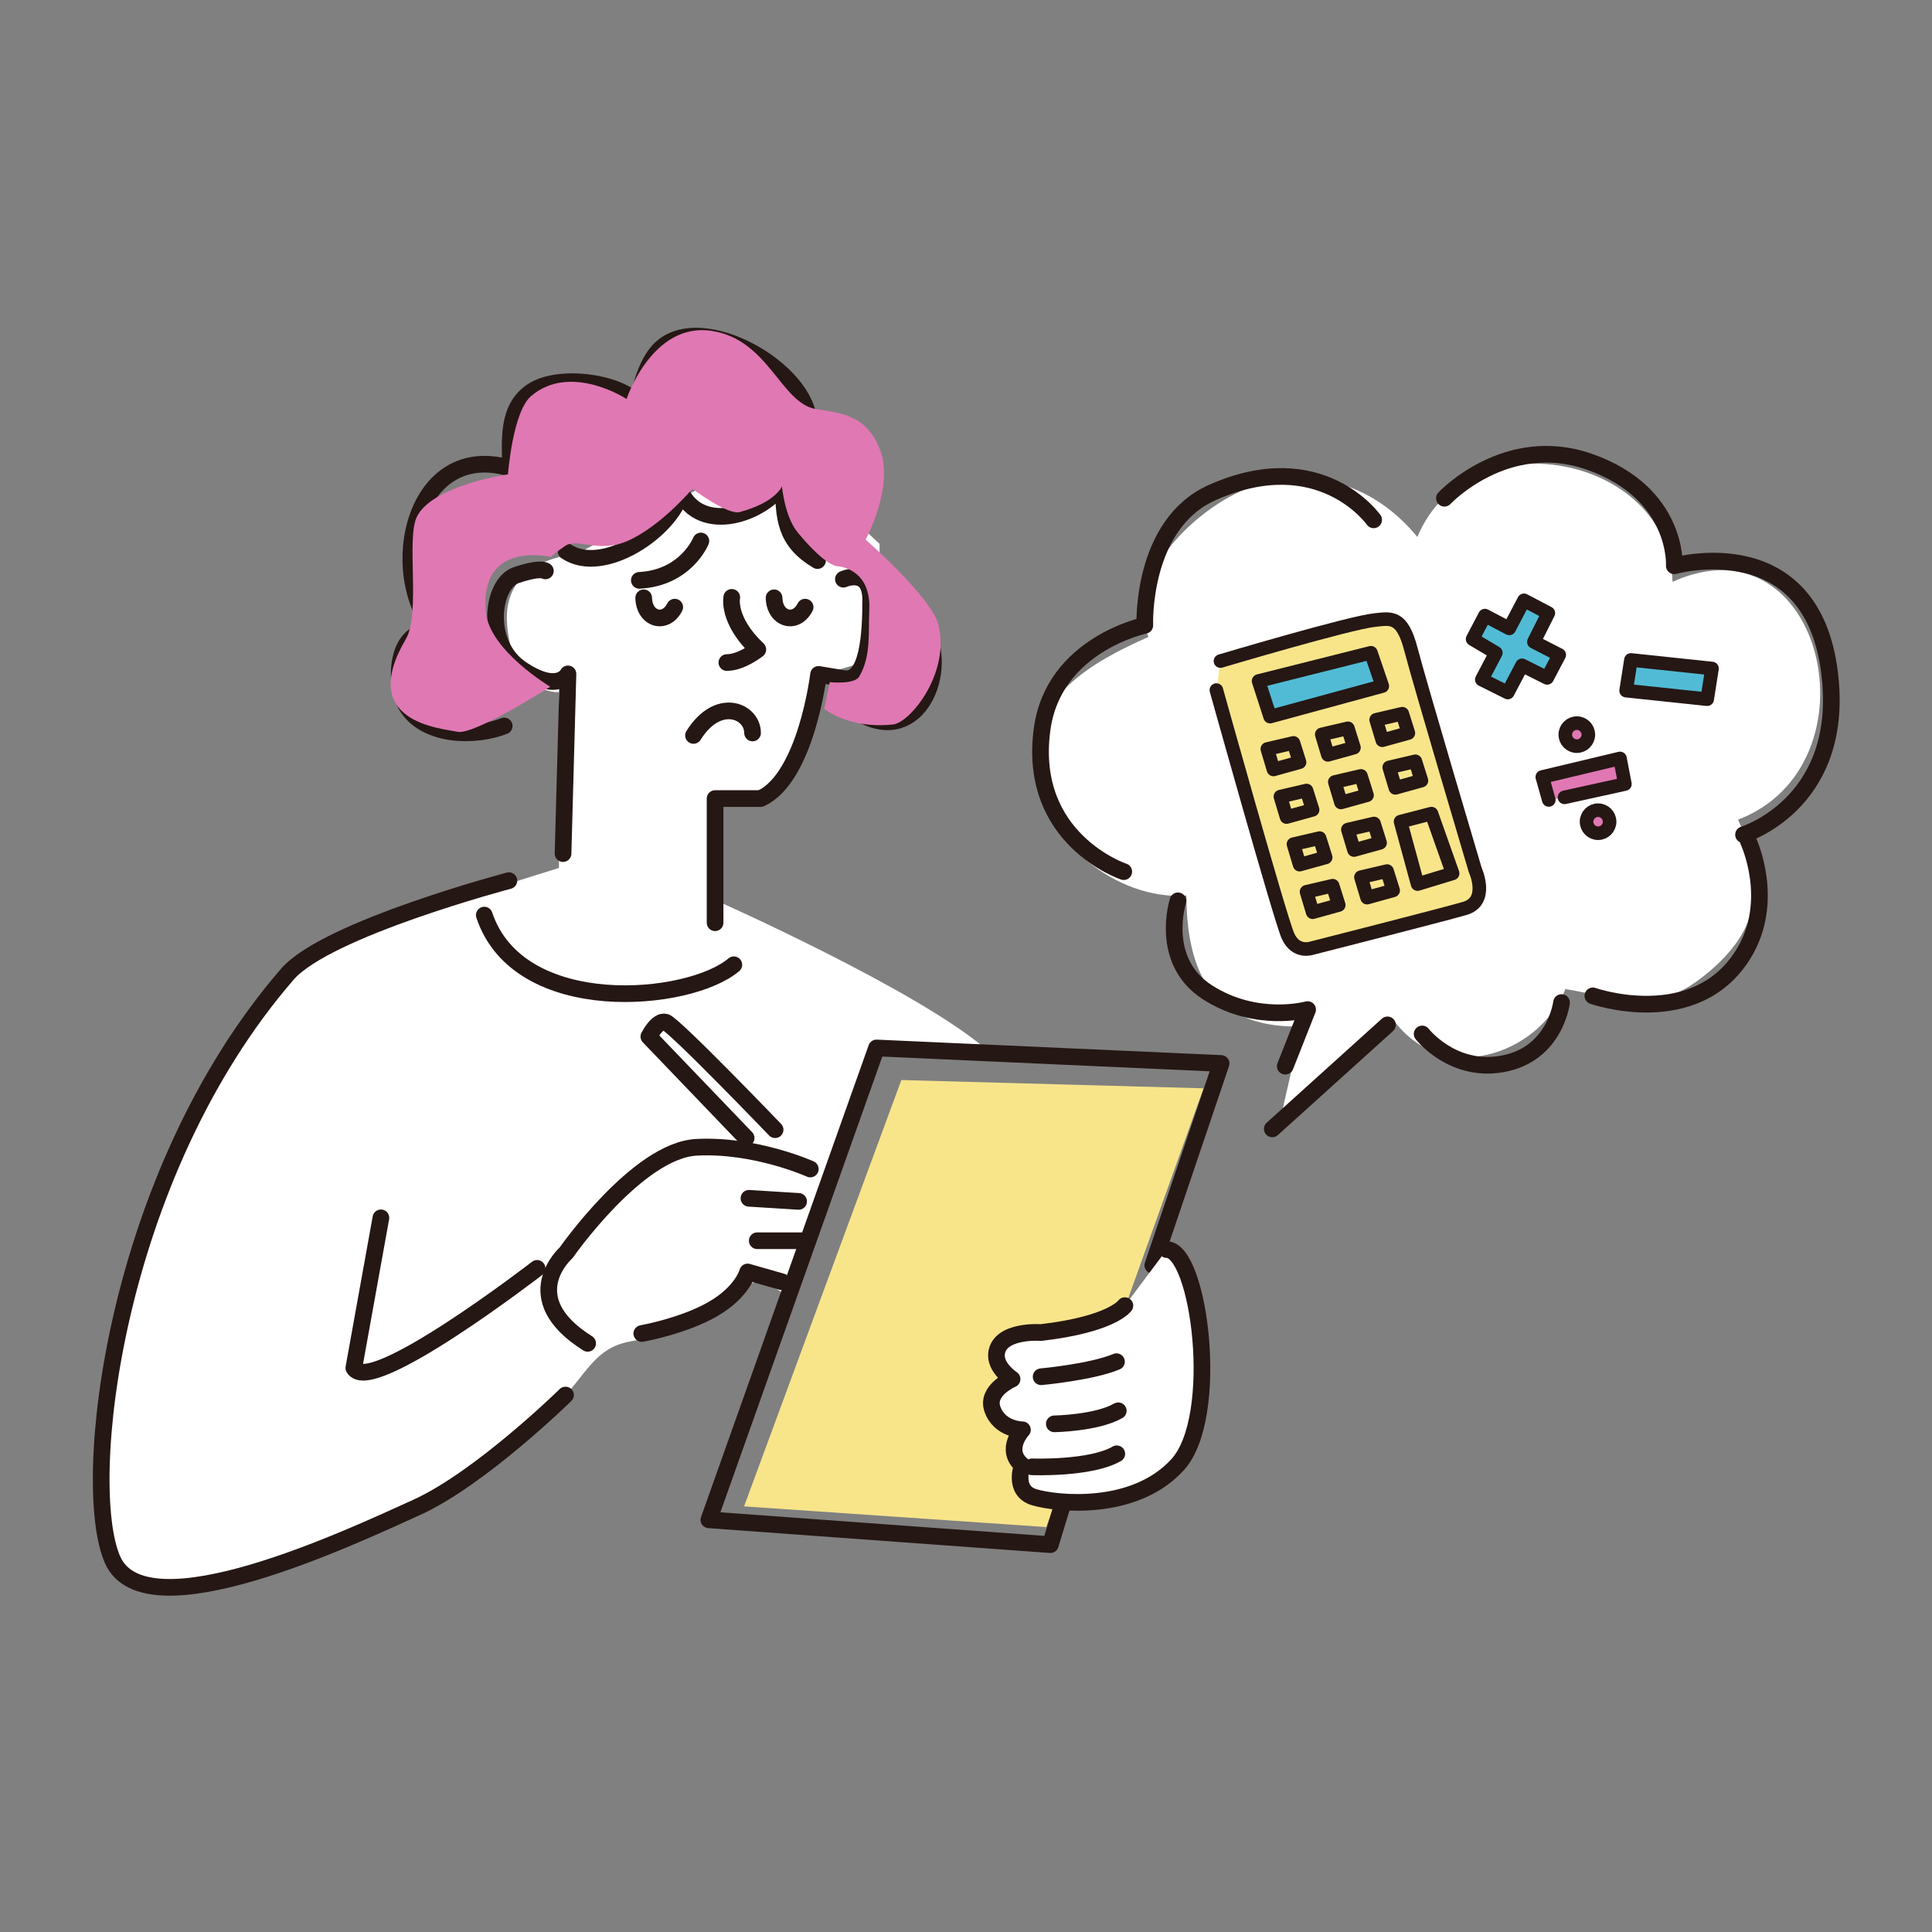 <?xml version="1.0" encoding="UTF-8"?>
<svg xmlns="http://www.w3.org/2000/svg" width="230" height="230" version="1.1" viewBox="0 0 230 230">
  <rect x="0" y="0" width="230" height="230" fill="#808080" stroke="none"/>
  <defs>
    <style>
      .cls-1, .cls-2, .cls-3, .cls-4, .cls-5, .cls-6 {
        stroke: #251714;
        stroke-linecap: round;
        stroke-linejoin: round;
      }

      .cls-1, .cls-3, .cls-4, .cls-6 {
        stroke-width: 1.617px;
      }

      .cls-1, .cls-7 {
        fill: #e078b3;
      }

      .cls-2, .cls-3 {
        fill: none;
      }

      .cls-2, .cls-5 {
        stroke-width: 1.984px;
      }

      .cls-8, .cls-9, .cls-7 {
        isolation: isolate;
      }

      .cls-10, .cls-5 {
        fill: #fff;
      }

      .cls-4 {
        fill: #51bbd5;
      }

      .cls-9, .cls-6 {
        fill: #f8e58a;
      }

      .cls-9, .cls-7 {
        mix-blend-mode: multiply;
      }
    </style>
  </defs>
  <!-- Generator: Adobe Illustrator 28.7.1, SVG Export Plug-In . SVG Version: 1.2.0 Build 142)  -->
  <g>
    <g id="_レイヤー_1" data-name="レイヤー_1">
      <g class="cls-8">
        <g id="_レイヤー_1-2" data-name="_レイヤー_1">
          <path class="cls-10" d="M93.631,154.218c-3.38-2.193-2.741-2.284-6.156-.33-2.638,1.509-5.003,3.488-7.819,4.742-2.141.953-4.514.719-6.545,1.653-2.591,1.192-3.841,3.769-6.065,6.135-10.689,11.373-26.883,18.524-41.932,22.387-16.51,4.238-13.657-12.7-12.334-23.916,1.643-13.926,7.576-27.193,13.963-39.511,3.292-6.348,7.226-10.039,13.534-13.843l26.266-8.208v-20.931s-5.335.41-6.156-7.798,8.208-8.619,8.208-8.619l23.804-12.723,12.312,11.492v13.544l-6.977,2.052s-4.104,12.312-6.977,13.544-5.746,1.642-5.746,1.642l.137,11.628s24.077,10.671,32.286,17.785l-13.544.137-10.26,29.139h0Z"/>
          <path class="cls-10" d="M152.32,134.108c.607-3.988,2.071-7.857,2.052-11.902-10.053.017-13.099-6.522-13.133-15.596-8.309.627-17.217-6.619-18.022-15.015-.82-8.563,6.944-12.879,13.507-15.766-3.217-7.439,6.778-16.593,13.544-18.274,7.442-1.849,13.913.829,18.469,6.372,5.841-14.247,30.001-10.033,30.37,5.335,17.984-8.089,24.809,21.842,7.798,28.318,3.663,7.937,2.44,13.635-4.441,18.899-5.78,4.422-9.761,2.316-16.101,1.264-3.147,7.877-14.663,11.727-20.499,3.641-2.764,5.165-10.421,7.83-13.544,12.723h0Z"/>
          <polygon class="cls-9" points="107.304 128.576 88.579 179.33 124.551 181.794 143.275 129.562 107.304 128.576"/>
          <path class="cls-2" d="M100.405,68.952s3.249-1.459,3.249,2.483-.293,9.836-3.249,9.343l-2.957-.493s-1.478,12.319-6.899,14.783h-5.42v14.783"/>
          <path class="cls-2" d="M67.029,101.615l.586-21.389s-1.143,2.391-5.567-.586c-4.424-2.977-3.527-10.195-.571-11.18s3.449-.493,3.449-.493"/>
          <path class="cls-2" d="M97.326,66.735c-3.894-2.307-4.046-5.063-4.065-9.239-2.519,3.796-9.735,6.121-12.196,1.109-1.124,4.475-9.286,10.004-13.674,7.022"/>
          <path class="cls-2" d="M92.152,71.17c.058,2.56,2.591,3.287,3.696,1.109"/>
          <path class="cls-2" d="M87.114,71.116s-.582,2.715,3.103,6.206c0,0-1.94,1.552-3.685,1.552"/>
          <path class="cls-2" d="M76.63,71.17c.058,2.56,2.591,3.287,3.696,1.109"/>
          <path class="cls-2" d="M82.558,87.551c2.93-4.688,7.032-2.93,7.032-.293"/>
          <path class="cls-2" d="M101.787,62.033c4.652-4.643.268-12.187-5.544-12.196-.713-6.3-13.692-13.425-18.109-7.761-1.208,1.549-1.934,4.032-2.217,5.913-2.4-2.59-9.497-3.46-12.565-1.413-3.1,2.068-2.588,5.975-2.587,9.174-11.445-3.464-15.045,12.408-8.87,19.587-4.815-1.08-5.195,6.214-3.335,8.951,2.319,3.411,8.026,3.497,11.465,2.136"/>
          <path class="cls-2" d="M109.738,74.229c3.494,4.823.051,14.183-6.652,11.087"/>
          <path class="cls-2" d="M57.653,108.94c4.102,12.306,24.411,10.428,29.708,5.912"/>
          <polyline class="cls-2" points="127.63 175.388 125.043 183.888 84.391 180.932 104.347 124.757 145.37 126.605 137.239 150.627"/>
          <path class="cls-5" d="M133.913,155.431s-1.478,2.217-9.978,3.203c0,0-4.928-.37-5.297,2.464-.224,1.715,1.848,3.08,1.848,3.08,0,0-3.122,1.339-2.341,3.573.862,2.464,3.573,2.464,3.573,2.464,0,0-2.234,2.377-.017,4.225,0,0-1.162,3.027,1.424,3.803,2.586.776,11.896,1.81,17.068-3.879s2.586-25.602-1.293-25.602"/>
          <path class="cls-2" d="M125.513,169.505s5.027-.076,7.614-1.554"/>
          <path class="cls-2" d="M123.943,163.898s6.019-.551,8.971-1.794"/>
          <path class="cls-2" d="M96.463,139.17s-6.529-2.957-13.551-2.587-15.522,12.565-15.522,12.565c0,0-6.055,5.354,2.569,10.774"/>
          <line class="cls-2" x1="89.161" y1="142.654" x2="95.074" y2="143.023"/>
          <line class="cls-2" x1="90.147" y1="147.705" x2="95.32" y2="147.705"/>
          <path class="cls-2" d="M88.826,135.475l-11.58-12.073s.986-1.971,1.971-1.725c.986.246,13.058,12.812,13.058,12.812"/>
          <path class="cls-2" d="M63.941,150.997s-19.846,15.306-21.818,11.857l3.223-17.873"/>
          <path class="cls-2" d="M60.583,104.838s-21.694,5.733-26.371,11.134c-20.803,24.026-24.745,60.866-20.803,69.735,3.942,8.87,28.506-2.783,36.144-6.233,7.638-3.449,17.769-13.399,17.769-13.399"/>
          <path class="cls-2" d="M76.405,158.751s4.981-.879,8.497-2.93,4.102-4.395,4.102-4.395l4.102,1.172"/>
          <path class="cls-2" d="M83.437,64.403s-1.758,4.395-7.325,4.688"/>
          <path class="cls-7" d="M54.451,87.119c-1.97-.438-11.989-1.093-6.129-11.055,1.773-3.015.011-11.953,1.313-14.557,1.877-3.752,10.836-5.035,10.836-5.035,0,0,.564-7.435,2.736-9.303,4.706-4.05,11.383.328,11.383.328,0,0,3.059-9.224,10.179-8.099,6.759,1.067,8.162,8.571,12.368,9.303,2.723.474,6.05.55,7.662,4.925,1.628,4.418-1.751,10.617-1.751,10.617,0,0,7.799,6.823,8.647,10.07,1.503,5.759-3.329,11.704-5.363,11.93-5.274.586-8.209-1.861-8.209-1.861l.657-3.174s2.931.309,3.502-.657c1.439-2.434,1.082-5.244,1.204-7.99.219-4.925-3.721-5.144-3.721-5.144,0,0-1.337.174-4.816-4.05-1.532-1.861-1.861-5.473-1.861-5.473,0,0-.718,1.911-5.035,3.065-1.439.385-5.627-2.772-5.627-2.772,0,0-3.678,4.391-7.617,6.165-3.578,1.612-6.012-.417-7.552.657-2.305,1.606-1.532,1.313-1.532,1.313,0,0-8.722-2.161-7.881,6.567.439,4.556,7.662,8.866,7.662,8.866,0,0-9.085,5.801-11.055,5.363h0Z"/>
          <path class="cls-5" d="M122.865,174.622s6.982.259,10.086-1.552"/>
          <polygon class="cls-4" points="182.6 76.411 185.621 77.966 184.185 80.699 181.198 79.203 179.496 82.443 176.406 80.901 178.076 77.721 175.308 76.081 176.776 73.286 179.672 74.808 181.427 71.467 184.325 72.989 182.6 76.411"/>
          <polygon class="cls-4" points="203.236 83.237 193.586 82.218 194.158 78.565 203.809 79.584 203.236 83.237"/>
          <polyline class="cls-1" points="184.379 95.231 183.607 92.498 192.855 90.292 193.44 93.34 186.252 94.922"/>
          <circle class="cls-1" cx="187.716" cy="87.457" r="1.371"/>
          <circle class="cls-1" cx="190.247" cy="97.822" r="1.371"/>
          <path class="cls-6" d="M145.295,78.699s15.359-4.572,18.356-4.88c1.905-.195,3.254-.596,4.307,3.454s7.659,26.282,7.659,26.282c0,0,1.72,3.739-1.246,4.592s-18.227,4.735-18.227,4.735c0,0-1.881.655-2.825-1.484s-8.513-29.247-8.513-29.247"/>
          <polygon class="cls-4" points="151.203 85.311 149.831 81.073 163.204 77.709 164.56 81.675 151.203 85.311"/>
          <polygon class="cls-3" points="151.605 91.602 150.874 89.166 153.984 88.442 154.708 90.741 151.605 91.602"/>
          <polygon class="cls-3" points="158.083 89.864 157.352 87.428 160.462 86.703 161.185 89.002 158.083 89.864"/>
          <polygon class="cls-3" points="164.561 88.125 163.829 85.69 166.939 84.965 167.663 87.264 164.561 88.125"/>
          <polygon class="cls-3" points="153.161 97.268 152.429 94.832 155.539 94.108 156.263 96.407 153.161 97.268"/>
          <polygon class="cls-3" points="159.638 95.53 158.907 93.094 162.017 92.369 162.741 94.668 159.638 95.53"/>
          <polygon class="cls-3" points="166.116 93.791 165.385 91.356 168.495 90.631 169.218 92.93 166.116 93.791"/>
          <polygon class="cls-3" points="154.716 102.934 153.984 100.498 157.094 99.774 157.818 102.073 154.716 102.934"/>
          <polygon class="cls-3" points="161.193 101.196 160.462 98.76 163.572 98.035 164.296 100.334 161.193 101.196"/>
          <polygon class="cls-3" points="156.271 108.6 155.54 106.164 158.65 105.44 159.373 107.739 156.271 108.6"/>
          <polygon class="cls-3" points="162.749 106.862 162.017 104.426 165.127 103.701 165.851 106 162.749 106.862"/>
          <polygon class="cls-3" points="168.759 105.248 166.733 97.811 170.413 96.859 172.931 103.974 168.759 105.248"/>
          <path class="cls-2" d="M133.781,103.768s-11.5-3.819-9.721-16.957c1.369-10.112,12.227-12.361,12.227-12.361,0,0-.488-12.027,8.033-15.816,12.902-5.737,19.207,3.25,19.207,3.25"/>
          <path class="cls-2" d="M171.954,59.314s7.343-7.841,17.282-4.334c10.615,3.746,10.086,12.378,10.086,12.378,0,0,16.941-4.803,18.59,13.717,1.314,14.751-10.349,18.29-10.349,18.29"/>
          <path class="cls-2" d="M208.136,100.135s3.359,7.134-.634,13.513c-5.742,9.174-17.877,4.907-17.877,4.907"/>
          <path class="cls-2" d="M169.304,123.09s3.321,4.288,8.862,3.665c6.937-.78,7.729-7.401,7.729-7.401"/>
          <path class="cls-2" d="M153.007,126.928l2.662-6.74s-6.057,1.696-11.904-2.042c-5.846-3.738-3.53-10.904-3.53-10.904"/>
          <line class="cls-2" x1="151.462" y1="134.391" x2="165.176" y2="122.007"/>
        </g>
      </g>
    </g>
  </g>
</svg>